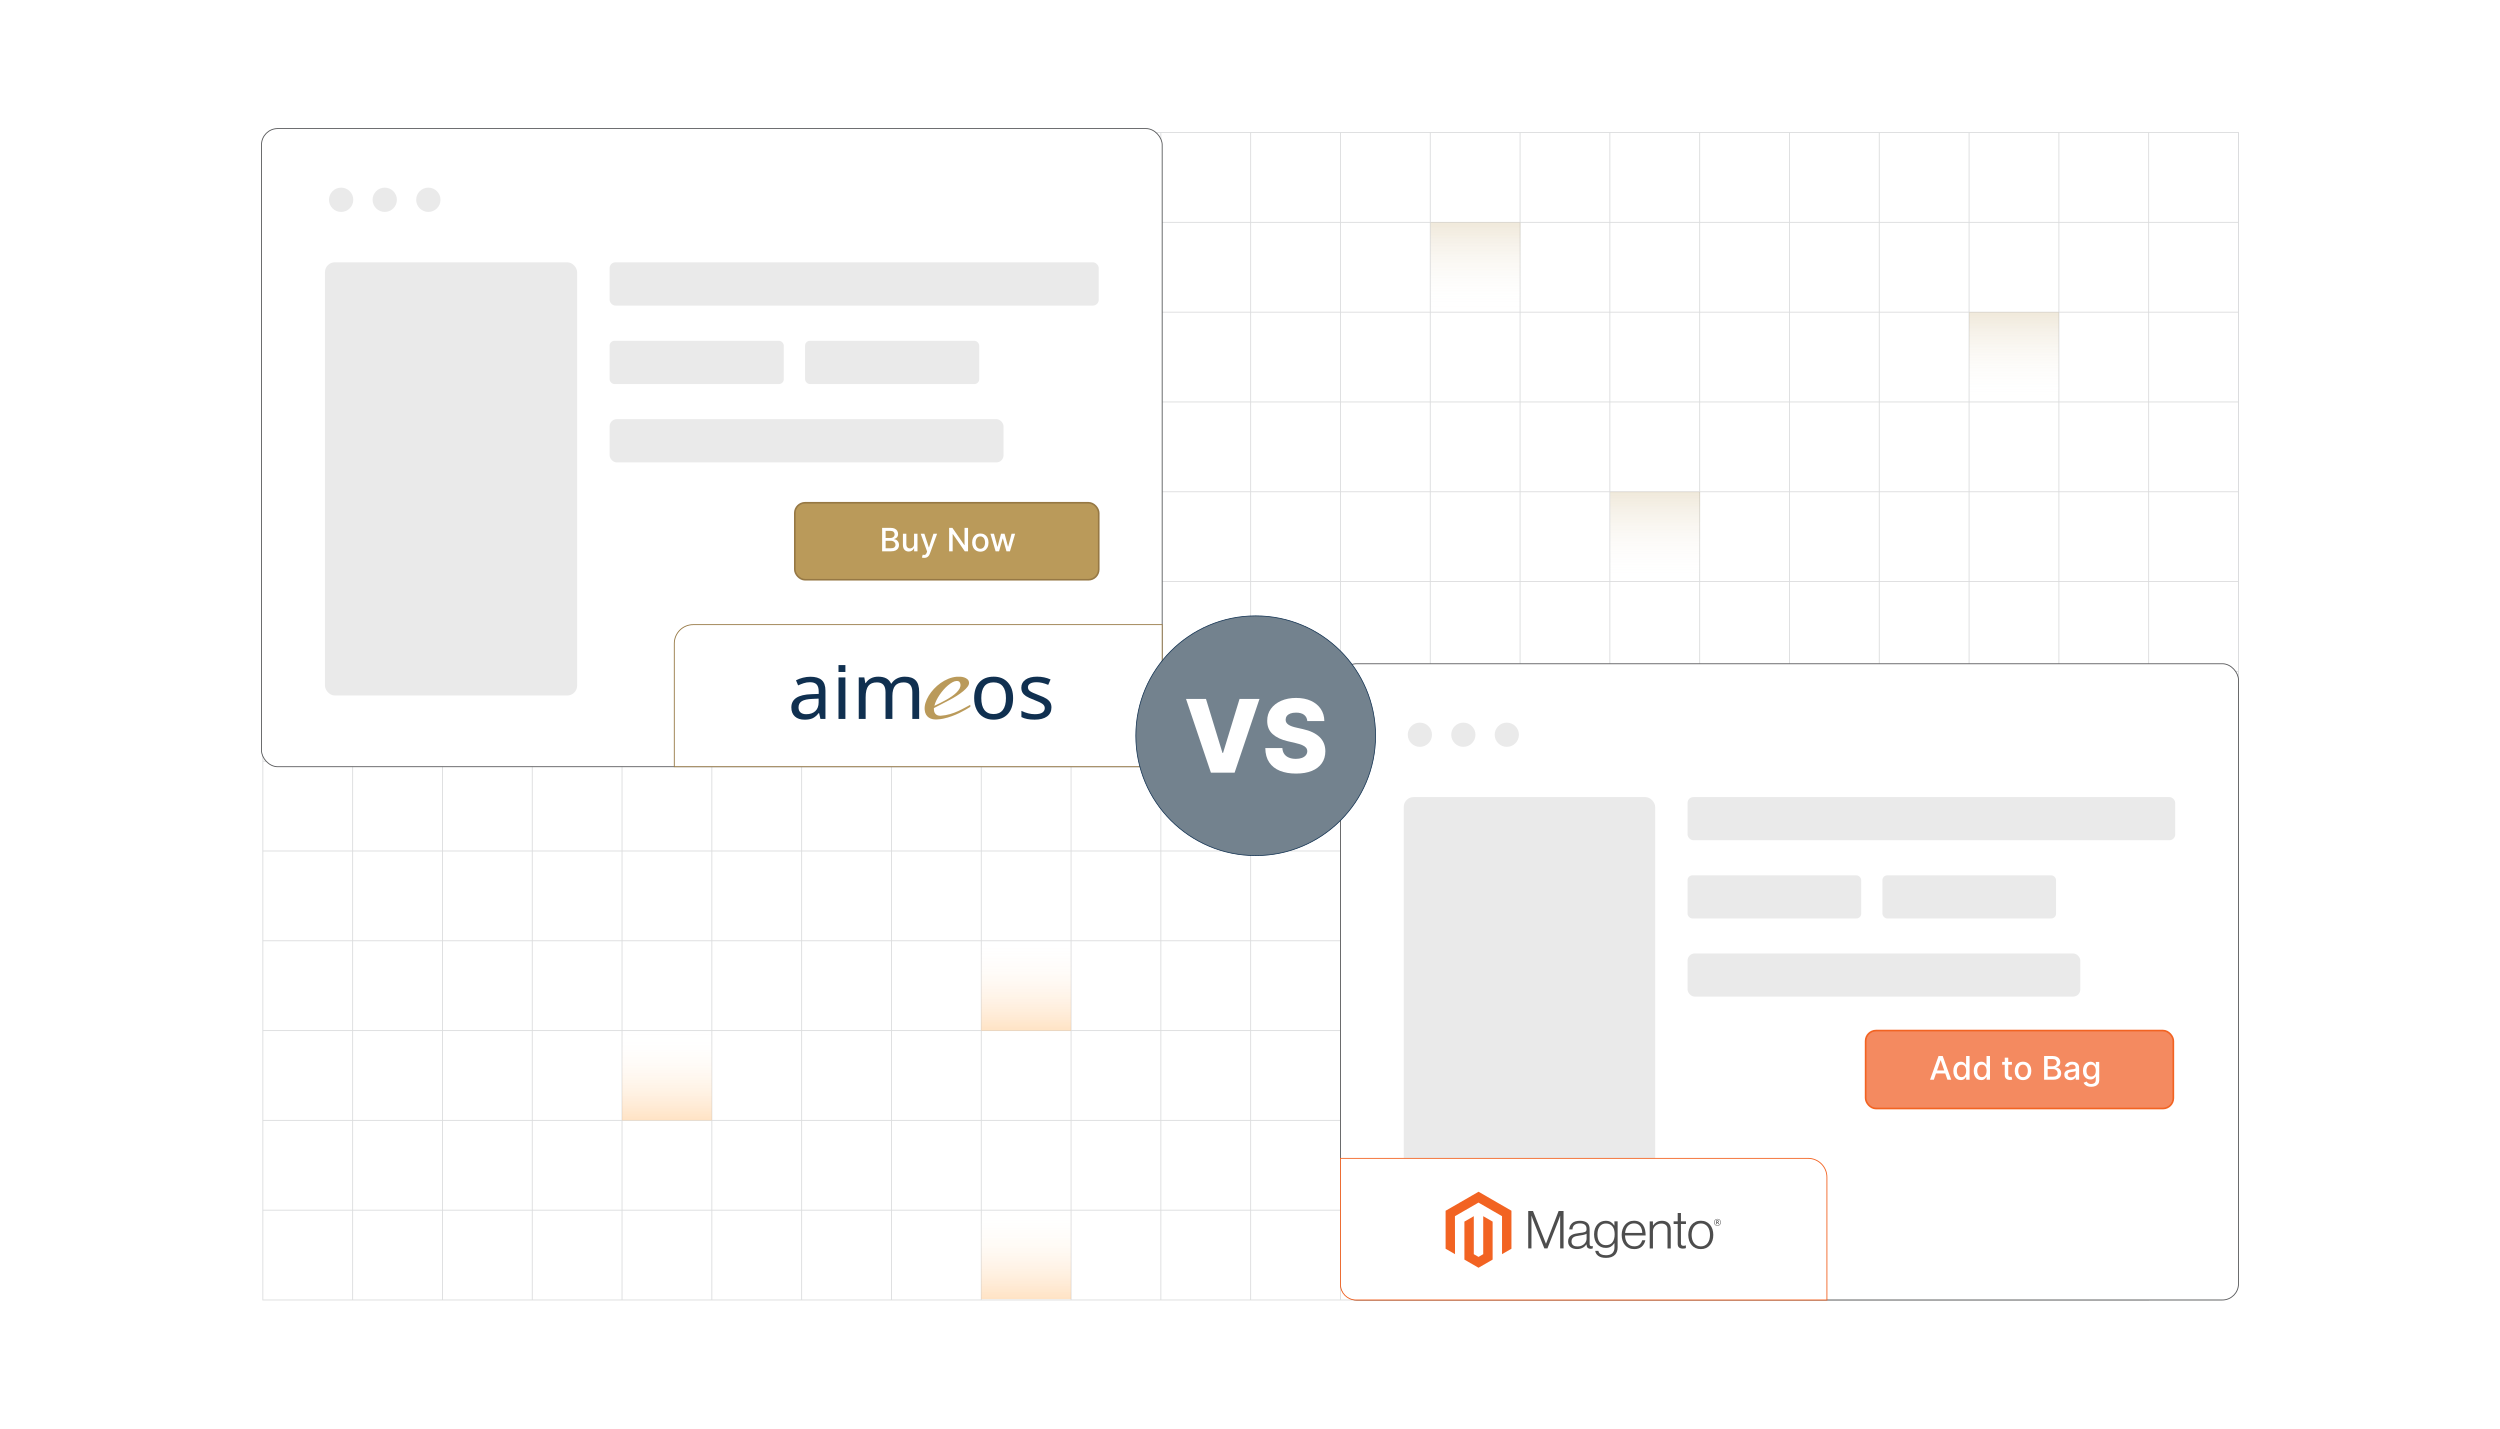 <?xml version="1.0" encoding="UTF-8"?><svg id="Layer_1" xmlns="http://www.w3.org/2000/svg" xmlns:xlink="http://www.w3.org/1999/xlink" viewBox="0 0 350 200"><defs><filter id="drop-shadow-1" filterUnits="userSpaceOnUse"><feOffset dx=".798" dy=".798"/><feGaussianBlur result="blur" stdDeviation="1.196"/><feFlood flood-color="#333" flood-opacity=".07"/><feComposite in2="blur" operator="in"/><feComposite in="SourceGraphic"/></filter><linearGradient id="linear-gradient" x1="143.661" y1="144.301" x2="143.661" y2="131.722" gradientUnits="userSpaceOnUse"><stop offset=".001" stop-color="#ffc587"/><stop offset="1" stop-color="#fff" stop-opacity="0"/></linearGradient><linearGradient id="linear-gradient-2" x1="93.374" y1="156.854" x2="93.374" y2="144.275" xlink:href="#linear-gradient"/><linearGradient id="linear-gradient-3" y1="181.874" y2="169.295" xlink:href="#linear-gradient"/><linearGradient id="linear-gradient-4" x1="231.724" y1="81.426" x2="231.724" y2="68.847" gradientUnits="userSpaceOnUse"><stop offset="0" stop-color="#fff" stop-opacity="0"/><stop offset=".999" stop-color="#ba9a5a"/></linearGradient><linearGradient id="linear-gradient-5" x1="281.961" y1="56.288" x2="281.961" y2="43.709" xlink:href="#linear-gradient-4"/><linearGradient id="linear-gradient-6" x1="206.563" y1="43.709" x2="206.563" y2="31.13" xlink:href="#linear-gradient-4"/></defs><rect width="350" height="200" fill="#fff" stroke-width="0"/><polygon points="313.391 18.558 313.391 169.426 300.812 169.426 300.812 181.998 36.798 181.998 36.798 31.13 49.371 31.13 49.371 18.558 313.391 18.558" fill="none" stroke="#dbdcdd" stroke-miterlimit="10" stroke-width=".124"/><polyline points="36.798 169.426 49.371 169.426 61.943 169.426 74.516 169.426 87.088 169.426 99.66 169.426 112.233 169.426 124.805 169.426 137.377 169.426 149.95 169.426 162.516 169.426 162.522 169.426 175.095 169.426 187.667 169.426 200.239 169.426 212.812 169.426 225.378 169.426 225.384 169.426 237.95 169.426 237.956 169.426 250.529 169.426 263.101 169.426 275.673 169.426 288.246 169.426 300.812 169.426 300.818 169.426 313.391 169.426" fill="none" stroke="#dbdcdd" stroke-miterlimit="10" stroke-width=".124"/><polyline points="313.388 156.854 300.815 156.854 288.247 156.854 275.674 156.854 263.101 156.854 250.528 156.854 237.954 156.854 225.381 156.854 212.813 156.854 200.24 156.854 187.667 156.854 175.094 156.854 162.521 156.854 149.952 156.854 137.379 156.854 124.806 156.854 112.233 156.854 99.66 156.854 87.087 156.854 74.518 156.854 61.945 156.854 49.372 156.854 36.799 156.854" fill="none" stroke="#dbdcdd" stroke-miterlimit="10" stroke-width=".124"/><polyline points="313.388 144.281 300.815 144.281 288.247 144.281 275.674 144.281 263.101 144.281 250.528 144.281 237.954 144.281 225.381 144.281 212.813 144.281 200.24 144.281 187.667 144.281 175.094 144.281 162.521 144.281 149.952 144.281 137.379 144.281 124.806 144.281 112.233 144.281 99.66 144.281 87.087 144.281 74.518 144.281 61.945 144.281 49.372 144.281 36.799 144.281" fill="none" stroke="#dbdcdd" stroke-miterlimit="10" stroke-width=".124"/><polyline points="313.388 131.708 300.815 131.708 288.247 131.708 275.674 131.708 263.101 131.708 250.528 131.708 237.954 131.708 225.381 131.708 212.813 131.708 200.24 131.708 187.667 131.708 175.094 131.708 162.521 131.708 149.952 131.708 137.379 131.708 124.806 131.708 112.233 131.708 99.66 131.708 87.087 131.708 74.518 131.708 61.945 131.708 49.372 131.708 36.799 131.708" fill="none" stroke="#dbdcdd" stroke-miterlimit="10" stroke-width=".124"/><polyline points="313.388 119.139 300.815 119.139 288.247 119.139 275.674 119.139 263.101 119.139 250.528 119.139 237.954 119.139 225.381 119.139 212.813 119.139 200.24 119.139 187.667 119.139 175.094 119.139 162.521 119.139 149.952 119.139 137.379 119.139 124.806 119.139 112.233 119.139 99.66 119.139 87.087 119.139 74.518 119.139 61.945 119.139 49.372 119.139 36.799 119.139" fill="none" stroke="#dbdcdd" stroke-miterlimit="10" stroke-width=".124"/><polyline points="313.388 106.566 300.815 106.566 288.247 106.566 275.674 106.566 263.101 106.566 250.528 106.566 237.954 106.566 225.381 106.566 212.813 106.566 200.24 106.566 187.667 106.566 175.094 106.566 162.521 106.566 149.952 106.566 137.379 106.566 124.806 106.566 112.233 106.566 99.66 106.566 87.087 106.566 74.518 106.566 61.945 106.566 49.372 106.566 36.799 106.566" fill="none" stroke="#dbdcdd" stroke-miterlimit="10" stroke-width=".124"/><polyline points="313.388 93.993 300.815 93.993 288.247 93.993 275.674 93.993 263.101 93.993 250.528 93.993 237.954 93.993 225.381 93.993 212.813 93.993 200.24 93.993 187.667 93.993 175.094 93.993 162.521 93.993 149.952 93.993 137.379 93.993 124.806 93.993 112.233 93.993 99.66 93.993 87.087 93.993 74.518 93.993 61.945 93.993 49.372 93.993 36.799 93.993" fill="none" stroke="#dbdcdd" stroke-miterlimit="10" stroke-width=".124"/><polyline points="313.388 81.42 300.815 81.42 288.247 81.42 275.674 81.42 263.101 81.42 250.528 81.42 237.954 81.42 225.381 81.42 212.813 81.42 200.24 81.42 187.667 81.42 175.094 81.42 162.521 81.42 149.952 81.42 137.379 81.42 124.806 81.42 112.233 81.42 99.66 81.42 87.087 81.42 74.518 81.42 61.945 81.42 49.372 81.42 36.799 81.42" fill="none" stroke="#dbdcdd" stroke-miterlimit="10" stroke-width=".124"/><polyline points="313.388 68.847 300.815 68.847 288.247 68.847 275.674 68.847 263.101 68.847 250.528 68.847 237.954 68.847 225.381 68.847 212.813 68.847 200.24 68.847 187.667 68.847 175.094 68.847 162.521 68.847 149.952 68.847 137.379 68.847 124.806 68.847 112.233 68.847 99.66 68.847 87.087 68.847 74.518 68.847 61.945 68.847 49.372 68.847 36.799 68.847" fill="none" stroke="#dbdcdd" stroke-miterlimit="10" stroke-width=".124"/><polyline points="313.388 56.274 300.815 56.274 288.247 56.274 275.674 56.274 263.101 56.274 250.528 56.274 237.954 56.274 225.381 56.274 212.813 56.274 200.24 56.274 187.667 56.274 175.094 56.274 162.521 56.274 149.952 56.274 137.379 56.274 124.806 56.274 112.233 56.274 99.66 56.274 87.087 56.274 74.518 56.274 61.945 56.274 49.372 56.274 36.799 56.274" fill="none" stroke="#dbdcdd" stroke-miterlimit="10" stroke-width=".124"/><polyline points="313.388 43.705 300.815 43.705 288.247 43.705 275.674 43.705 263.101 43.705 250.528 43.705 237.954 43.705 225.381 43.705 212.813 43.705 200.24 43.705 187.667 43.705 175.094 43.705 162.521 43.705 149.952 43.705 137.379 43.705 124.806 43.705 112.233 43.705 99.66 43.705 87.087 43.705 74.518 43.705 61.945 43.705 49.372 43.705 36.799 43.705" fill="none" stroke="#dbdcdd" stroke-miterlimit="10" stroke-width=".124"/><polyline points="36.798 31.13 49.371 31.13 61.943 31.13 74.516 31.13 87.088 31.13 99.66 31.13 112.233 31.13 124.805 31.13 137.377 31.13 149.95 31.13 162.516 31.13 162.522 31.13 175.095 31.13 187.667 31.13 200.239 31.13 212.812 31.13 225.378 31.13 225.384 31.13 237.95 31.13 237.956 31.13 250.529 31.13 263.101 31.13 275.673 31.13 288.246 31.13 300.812 31.13 300.818 31.13 313.391 31.13" fill="none" stroke="#dbdcdd" stroke-miterlimit="10" stroke-width=".124"/><polyline points="313.391 18.558 313.391 31.13 313.391 43.702 313.391 56.275 313.391 56.281 313.391 68.847 313.391 81.419 313.391 93.992 313.391 106.564 313.391 119.137 313.391 131.709 313.391 131.715 313.391 144.281 313.391 156.854 313.391 169.426" fill="none" stroke="#dbdcdd" stroke-miterlimit="10" stroke-width=".124"/><polyline points="300.812 181.999 300.812 169.426 300.812 156.854 300.812 144.281 300.812 131.709 300.812 119.137 300.812 106.564 300.812 93.992 300.812 81.419 300.812 68.847 300.812 56.275 300.812 43.702 300.812 31.13 300.812 18.558" fill="none" stroke="#dbdcdd" stroke-miterlimit="10" stroke-width=".124"/><polyline points="288.245 18.558 288.245 31.131 288.245 43.705 288.245 56.278 288.245 68.846 288.245 81.419 288.245 93.992 288.245 106.565 288.245 119.138 288.245 131.712 288.245 144.28 288.245 156.853 288.245 169.426 288.245 181.999" fill="none" stroke="#dbdcdd" stroke-miterlimit="10" stroke-width=".124"/><polyline points="275.672 18.558 275.672 31.131 275.672 43.705 275.672 56.278 275.672 68.846 275.672 81.419 275.672 93.992 275.672 106.565 275.672 119.138 275.672 131.712 275.672 144.28 275.672 156.853 275.672 169.426 275.672 181.999" fill="none" stroke="#dbdcdd" stroke-miterlimit="10" stroke-width=".124"/><polyline points="263.099 18.558 263.099 31.131 263.099 43.705 263.099 56.278 263.099 68.846 263.099 81.419 263.099 93.992 263.099 106.565 263.099 119.138 263.099 131.712 263.099 144.28 263.099 156.853 263.099 169.426 263.099 181.999" fill="none" stroke="#dbdcdd" stroke-miterlimit="10" stroke-width=".124"/><polyline points="250.526 18.558 250.526 31.131 250.526 43.705 250.526 56.278 250.526 68.846 250.526 81.419 250.526 93.992 250.526 106.565 250.526 119.138 250.526 131.712 250.526 144.28 250.526 156.853 250.526 169.426 250.526 181.999" fill="none" stroke="#dbdcdd" stroke-miterlimit="10" stroke-width=".124"/><polyline points="237.953 18.558 237.953 31.131 237.953 43.705 237.953 56.278 237.953 68.846 237.953 81.419 237.953 93.992 237.953 106.565 237.953 119.138 237.953 131.712 237.953 144.28 237.953 156.853 237.953 169.426 237.953 181.999" fill="none" stroke="#dbdcdd" stroke-miterlimit="10" stroke-width=".124"/><polyline points="225.38 18.558 225.38 31.131 225.38 43.705 225.38 56.278 225.38 68.846 225.38 81.419 225.38 93.992 225.38 106.565 225.38 119.138 225.38 131.712 225.38 144.28 225.38 156.853 225.38 169.426 225.38 181.999" fill="none" stroke="#dbdcdd" stroke-miterlimit="10" stroke-width=".124"/><polyline points="212.811 18.558 212.811 31.131 212.811 43.705 212.811 56.278 212.811 68.846 212.811 81.419 212.811 93.992 212.811 106.565 212.811 119.138 212.811 131.712 212.811 144.28 212.811 156.853 212.811 169.426 212.811 181.999" fill="none" stroke="#dbdcdd" stroke-miterlimit="10" stroke-width=".124"/><polyline points="200.238 18.558 200.238 31.131 200.238 43.705 200.238 56.278 200.238 68.846 200.238 81.419 200.238 93.992 200.238 106.565 200.238 119.138 200.238 131.712 200.238 144.28 200.238 156.853 200.238 169.426 200.238 181.999" fill="none" stroke="#dbdcdd" stroke-miterlimit="10" stroke-width=".124"/><polyline points="187.665 18.558 187.665 31.131 187.665 43.705 187.665 56.278 187.665 68.846 187.665 81.419 187.665 93.992 187.665 106.565 187.665 119.138 187.665 131.712 187.665 144.28 187.665 156.853 187.665 169.426 187.665 181.999" fill="none" stroke="#dbdcdd" stroke-miterlimit="10" stroke-width=".124"/><polyline points="175.092 18.558 175.092 31.131 175.092 43.705 175.092 56.278 175.092 68.846 175.092 81.419 175.092 93.992 175.092 106.565 175.092 119.138 175.092 131.712 175.092 144.28 175.092 156.853 175.092 169.426 175.092 181.999" fill="none" stroke="#dbdcdd" stroke-miterlimit="10" stroke-width=".124"/><polyline points="162.519 18.558 162.519 31.131 162.519 43.705 162.519 56.278 162.519 68.846 162.519 81.419 162.519 93.992 162.519 106.565 162.519 119.138 162.519 131.712 162.519 144.28 162.519 156.853 162.519 169.426 162.519 181.999" fill="none" stroke="#dbdcdd" stroke-miterlimit="10" stroke-width=".124"/><polyline points="149.95 18.558 149.95 31.131 149.95 43.705 149.95 56.278 149.95 68.846 149.95 81.419 149.95 93.992 149.95 106.565 149.95 119.138 149.95 131.712 149.95 144.28 149.95 156.853 149.95 169.426 149.95 181.999" fill="none" stroke="#dbdcdd" stroke-miterlimit="10" stroke-width=".124"/><polyline points="137.377 18.558 137.377 31.131 137.377 43.705 137.377 56.278 137.377 68.846 137.377 81.419 137.377 93.992 137.377 106.565 137.377 119.138 137.377 131.712 137.377 144.28 137.377 156.853 137.377 169.426 137.377 181.999" fill="none" stroke="#dbdcdd" stroke-miterlimit="10" stroke-width=".124"/><polyline points="124.804 18.558 124.804 31.131 124.804 43.705 124.804 56.278 124.804 68.846 124.804 81.419 124.804 93.992 124.804 106.565 124.804 119.138 124.804 131.712 124.804 144.28 124.804 156.853 124.804 169.426 124.804 181.999" fill="none" stroke="#dbdcdd" stroke-miterlimit="10" stroke-width=".124"/><polyline points="112.231 18.558 112.231 31.131 112.231 43.705 112.231 56.278 112.231 68.846 112.231 81.419 112.231 93.992 112.231 106.565 112.231 119.138 112.231 131.712 112.231 144.28 112.231 156.853 112.231 169.426 112.231 181.999" fill="none" stroke="#dbdcdd" stroke-miterlimit="10" stroke-width=".124"/><polyline points="99.658 18.558 99.658 31.131 99.658 43.705 99.658 56.278 99.658 68.846 99.658 81.419 99.658 93.992 99.658 106.565 99.658 119.138 99.658 131.712 99.658 144.28 99.658 156.853 99.658 169.426 99.658 181.999" fill="none" stroke="#dbdcdd" stroke-miterlimit="10" stroke-width=".124"/><polyline points="87.085 18.558 87.085 31.131 87.085 43.705 87.085 56.278 87.085 68.846 87.085 81.419 87.085 93.992 87.085 106.565 87.085 119.138 87.085 131.712 87.085 144.28 87.085 156.853 87.085 169.426 87.085 181.999" fill="none" stroke="#dbdcdd" stroke-miterlimit="10" stroke-width=".124"/><polyline points="74.516 18.558 74.516 31.131 74.516 43.705 74.516 56.278 74.516 68.846 74.516 81.419 74.516 93.992 74.516 106.565 74.516 119.138 74.516 131.712 74.516 144.28 74.516 156.853 74.516 169.426 74.516 181.999" fill="none" stroke="#dbdcdd" stroke-miterlimit="10" stroke-width=".124"/><polyline points="61.943 18.558 61.943 31.131 61.943 43.705 61.943 56.278 61.943 68.846 61.943 81.419 61.943 93.992 61.943 106.565 61.943 119.138 61.943 131.712 61.943 144.28 61.943 156.853 61.943 169.426 61.943 181.999" fill="none" stroke="#dbdcdd" stroke-miterlimit="10" stroke-width=".124"/><polyline points="49.371 181.999 49.371 169.426 49.371 156.854 49.371 144.281 49.371 131.709 49.371 119.137 49.371 106.564 49.371 93.992 49.371 81.419 49.371 68.847 49.371 56.275 49.371 43.702 49.371 31.13 49.371 18.558" fill="none" stroke="#dbdcdd" stroke-miterlimit="10" stroke-width=".124"/><rect x="187.665" y="92.924" width="125.724" height="89.076" rx="2.265" ry="2.265" fill="#fff" stroke="#58595b" stroke-miterlimit="10" stroke-width=".124"/><circle cx="198.782" cy="102.864" r="1.696" fill="#eaeaea" stroke-width="0"/><circle cx="204.868" cy="102.864" r="1.696" fill="#eaeaea" stroke-width="0"/><circle cx="210.953" cy="102.864" r="1.696" fill="#eaeaea" stroke-width="0"/><rect x="196.524" y="111.592" width="35.2" height="60.465" rx="1.381" ry="1.381" fill="#eaeaea" stroke-width="0"/><rect x="236.258" y="111.592" width="68.271" height="6.038" rx=".811" ry=".811" fill="#eaeaea" stroke-width="0"/><rect x="236.258" y="122.548" width="24.31" height="6.038" rx=".676" ry=".676" fill="#eaeaea" stroke-width="0"/><rect x="263.54" y="122.548" width="24.31" height="6.038" rx=".676" ry=".676" fill="#eaeaea" stroke-width="0"/><rect x="236.258" y="133.485" width="54.984" height="6.038" rx="1.002" ry="1.002" fill="#eaeaea" stroke-width="0"/><rect x="261.188" y="144.281" width="43.079" height="10.912" rx="1.457" ry="1.457" fill="#f48a60" stroke="#f26322" stroke-miterlimit="10" stroke-width=".233"/><path d="M270.736,151.165h-.532l1.195-3.322h.579l1.195,3.322h-.531l-.94-2.718h-.026l-.94,2.718ZM270.825,149.864h1.727v.422h-1.727v-.422Z" fill="#fff" stroke-width="0"/><path d="M274.508,151.213c-.201,0-.381-.052-.538-.155-.157-.103-.28-.251-.369-.442-.09-.192-.134-.423-.134-.692,0-.27.045-.499.135-.691.091-.191.215-.338.372-.44.158-.102.337-.152.537-.152.155,0,.279.026.374.077s.168.111.221.179c.053.068.093.128.122.18h.029v-1.234h.485v3.322h-.474v-.388h-.041c-.029.053-.071.114-.125.182-.055.068-.13.127-.225.179-.096.051-.219.076-.37.076ZM274.614,150.8c.14,0,.258-.037.354-.111s.171-.177.221-.309c.051-.132.076-.285.076-.46,0-.173-.025-.325-.075-.454-.05-.13-.123-.231-.219-.303-.097-.073-.215-.109-.357-.109-.145,0-.268.038-.364.114-.098.076-.171.179-.22.31-.05.131-.074.278-.074.443,0,.167.025.316.075.449.049.133.123.238.221.315s.219.116.362.116Z" fill="#fff" stroke-width="0"/><path d="M277.365,151.213c-.201,0-.381-.052-.538-.155-.157-.103-.28-.251-.369-.442-.09-.192-.134-.423-.134-.692,0-.27.045-.499.135-.691.091-.191.215-.338.372-.44.158-.102.337-.152.537-.152.155,0,.279.026.374.077s.168.111.221.179c.053.068.093.128.122.18h.029v-1.234h.485v3.322h-.474v-.388h-.041c-.029.053-.071.114-.125.182-.055.068-.13.127-.225.179-.096.051-.219.076-.37.076ZM277.472,150.8c.14,0,.258-.037.354-.111s.171-.177.221-.309c.051-.132.076-.285.076-.46,0-.173-.025-.325-.075-.454-.05-.13-.123-.231-.219-.303-.097-.073-.215-.109-.357-.109-.145,0-.268.038-.364.114-.098.076-.171.179-.22.31-.05.131-.074.278-.074.443,0,.167.025.316.075.449.049.133.123.238.221.315s.219.116.362.116Z" fill="#fff" stroke-width="0"/><path d="M281.664,148.673v.389h-1.361v-.389h1.361ZM280.668,148.076h.485v2.357c0,.094.014.165.042.211.027.047.065.079.109.096.045.017.094.025.146.025.039,0,.073-.003.102-.008s.052-.01.068-.013l.087.4c-.028.011-.068.022-.12.033s-.116.018-.194.019c-.128.002-.246-.021-.356-.068-.11-.048-.2-.121-.268-.221-.068-.1-.102-.224-.102-.374v-2.458Z" fill="#fff" stroke-width="0"/><path d="M283.222,151.215c-.233,0-.436-.054-.611-.161-.174-.107-.309-.257-.405-.449s-.144-.417-.144-.675c0-.258.048-.484.144-.678.097-.194.231-.344.405-.451.175-.107.378-.161.611-.161.234,0,.438.054.612.161.174.107.309.257.405.451.096.193.144.419.144.678,0,.257-.049.482-.144.675-.097.192-.231.342-.405.449-.175.107-.378.161-.612.161ZM283.224,150.808c.151,0,.277-.04.376-.12.1-.08.174-.186.222-.319s.072-.279.072-.44c0-.159-.024-.305-.072-.439-.048-.133-.122-.241-.222-.322-.099-.081-.225-.122-.376-.122-.152,0-.278.041-.379.122-.1.081-.174.189-.222.322-.049.134-.072.28-.072.439,0,.16.023.307.072.44.048.133.122.24.222.319.101.08.227.12.379.12Z" fill="#fff" stroke-width="0"/><path d="M286.173,151.165v-3.322h1.216c.236,0,.432.039.586.116.154.078.271.182.347.314.077.131.115.279.115.443,0,.139-.025.255-.076.35s-.118.17-.203.227-.179.098-.28.124v.033c.11.005.219.041.324.106s.192.158.262.278.103.266.103.438c0,.169-.039.322-.119.457-.079.134-.202.241-.367.319-.165.079-.377.118-.634.118h-1.273ZM286.674,149.28h.672c.112,0,.214-.021.304-.065.09-.043.162-.104.216-.183.054-.078.08-.171.08-.278,0-.137-.048-.252-.144-.346-.096-.093-.243-.139-.442-.139h-.685v1.01ZM286.674,150.735h.724c.24,0,.412-.046.516-.14.103-.093.155-.209.155-.349,0-.105-.026-.201-.079-.289-.053-.088-.129-.158-.227-.209s-.214-.078-.348-.078h-.741v1.064Z" fill="#fff" stroke-width="0"/><path d="M289.846,151.22c-.157,0-.301-.029-.428-.088-.128-.059-.229-.144-.303-.257-.074-.112-.111-.25-.111-.414,0-.141.027-.256.081-.347.055-.091.127-.163.22-.215.092-.053.194-.093.308-.12s.23-.048.348-.061c.148-.018.27-.032.363-.043.093-.012.16-.03.202-.056s.064-.068.064-.127v-.011c0-.142-.04-.252-.119-.33-.079-.078-.197-.117-.354-.117-.163,0-.292.036-.385.108-.094.072-.158.152-.194.239l-.456-.104c.055-.151.134-.273.238-.367.103-.094.225-.162.36-.205.137-.043.279-.064.43-.064.1,0,.205.012.317.035.112.023.217.065.315.127.098.062.179.15.241.264.062.114.094.262.094.444v1.654h-.474v-.341h-.019c-.031.063-.078.124-.141.185s-.144.111-.242.151c-.098.04-.216.06-.353.06ZM289.951,150.831c.135,0,.249-.027.345-.08.096-.053.169-.123.219-.208.051-.086.076-.178.076-.276v-.321c-.018.017-.051.033-.101.048-.049.015-.104.027-.167.037-.064.01-.124.019-.184.028-.06.008-.109.015-.149.02-.094.012-.18.032-.257.06-.077.028-.139.068-.185.121-.046.052-.068.122-.068.208,0,.12.044.21.133.272s.202.092.339.092Z" fill="#fff" stroke-width="0"/><path d="M292.766,152.151c-.197,0-.367-.026-.51-.078-.142-.052-.258-.121-.348-.206s-.157-.179-.201-.28l.417-.172c.029.047.068.098.117.151.05.054.116.099.201.137.085.038.194.057.328.057.185,0,.336-.044.456-.134s.181-.231.181-.426v-.49h-.031c-.029.053-.071.112-.126.177s-.129.121-.225.169c-.095.048-.219.072-.371.072-.197,0-.374-.046-.531-.139-.157-.093-.282-.23-.373-.411-.092-.181-.137-.404-.137-.669s.045-.492.135-.681c.091-.19.215-.335.372-.435.158-.101.337-.152.537-.152.155,0,.279.026.375.077.095.051.169.111.223.179.054.068.095.128.124.18h.036v-.404h.475v2.546c0,.214-.049.39-.148.527-.1.137-.234.239-.403.305s-.36.099-.572.099ZM292.761,150.725c.14,0,.258-.033.354-.098s.171-.16.221-.282c.051-.123.076-.27.076-.442,0-.168-.025-.315-.075-.443-.05-.128-.123-.228-.219-.299-.097-.072-.215-.108-.357-.108-.145,0-.268.038-.364.113-.098.075-.171.177-.22.306-.05.129-.074.273-.074.432,0,.163.025.306.075.43.049.123.123.219.221.289s.219.104.362.104Z" fill="#fff" stroke-width="0"/><path d="M253.131,162.169h-65.466s0,17.654,0,17.654c0,1.202.975,2.177,2.177,2.177h65.925s0-17.195,0-17.195c0-1.456-1.18-2.636-2.636-2.636Z" fill="#fff" stroke="#f26322" stroke-miterlimit="10" stroke-width=".124"/><polygon points="206.998 166.843 202.385 169.506 202.385 174.823 203.702 175.585 203.692 170.266 206.988 168.363 210.284 170.266 210.284 175.582 211.601 174.823 211.601 169.501 206.998 166.843" fill="#f26322" stroke-width="0"/><polygon points="207.651 175.583 206.993 175.966 206.332 175.587 206.332 170.266 205.016 171.026 205.018 176.345 206.992 177.485 208.967 176.345 208.967 171.026 207.651 170.266 207.651 175.583" fill="#f26322" stroke-width="0"/><path d="M214.617,169.538l1.811,4.574h.015l1.766-4.574h.689v5.241h-.476v-4.567h-.015c-.024.083-.051.166-.08.249-.024.069-.053.144-.085.227-.031.084-.06.162-.084.235l-1.518,3.857h-.432l-1.533-3.856c-.029-.069-.059-.143-.088-.223-.029-.08-.057-.158-.081-.231-.029-.088-.059-.174-.088-.257h-.015v4.567h-.452v-5.241h.667Z" fill="#4d4d4d" stroke-width="0"/><path d="M220.283,174.801c-.142-.04-.275-.107-.392-.198-.11-.088-.2-.201-.26-.33-.064-.131-.095-.286-.095-.461,0-.224.042-.408.124-.55.081-.141.198-.257.337-.341.142-.085.307-.15.495-.194.199-.045.401-.08.604-.102.186-.02.344-.041.473-.063s.235-.051.315-.085.14-.079.175-.136c.036-.057.055-.134.055-.231v-.073c0-.259-.078-.451-.235-.575s-.381-.187-.674-.187c-.675,0-1.03.281-1.063.844h-.447c.024-.366.16-.66.407-.88.246-.22.614-.33,1.103-.33.415,0,.743.092.982.275.239.184.359.483.359.898v2.059c0,.113.021.194.063.245.042.051.105.079.187.085.026,0,.051-.002.077-.007.027-.005.057-.013.092-.022h.022v.33c-.041.016-.081.03-.124.041-.06.014-.122.02-.184.019-.166,0-.297-.043-.396-.129-.099-.086-.152-.222-.162-.407v-.08h-.02c-.059.08-.124.157-.194.228-.083.083-.174.155-.275.213-.117.067-.243.118-.374.153-.142.04-.303.059-.483.058-.166.001-.331-.021-.49-.067M221.4,174.403c.159-.066.292-.15.4-.253.204-.192.321-.46.323-.74v-.682c-.122.069-.271.121-.444.158s-.353.067-.539.092c-.162.024-.31.05-.447.077s-.256.069-.356.128c-.099.057-.181.14-.238.238-.059.1-.088.231-.088.393,0,.131.023.242.07.33.043.085.107.157.184.213.08.056.171.094.267.114.106.022.215.034.323.033.206,0,.387-.033.546-.099" fill="#4d4d4d" stroke-width="0"/><path d="M223.765,175.825c-.255-.188-.399-.424-.432-.708h.439c.04.22.158.378.356.473s.433.143.708.143c.406,0,.705-.097.898-.289s.289-.458.289-.796v-.601h-.022c-.142.215-.306.378-.492.49s-.423.169-.711.169c-.25,0-.474-.046-.674-.14-.198-.091-.373-.223-.514-.388-.142-.166-.251-.365-.327-.597s-.114-.488-.114-.766c0-.308.044-.58.131-.817s.204-.436.352-.597c.143-.158.32-.284.517-.366.199-.083.411-.126.626-.124.293,0,.535.06.725.18s.35.282.476.487h.022v-.588h.45v3.643c0,.419-.117.76-.352,1.019-.288.303-.711.454-1.268.454-.469,0-.831-.094-1.085-.281M225.752,173.906c.201-.279.301-.645.301-1.099,0-.224-.024-.43-.073-.616-.049-.186-.124-.346-.228-.48-.101-.134-.234-.241-.385-.311-.155-.073-.334-.11-.539-.11-.377,0-.668.14-.876.417s-.311.65-.311,1.115c-.001.201.023.402.073.597.049.182.122.342.22.476.095.133.221.241.366.315.146.075.32.114.521.114.419,0,.73-.14.932-.417" fill="#4d4d4d" stroke-width="0"/><path d="M228.046,174.725c-.214-.095-.403-.238-.553-.417-.149-.178-.263-.388-.341-.631s-.117-.505-.117-.788c0-.284.042-.546.124-.788s.199-.452.347-.63c.148-.178.334-.321.543-.418.213-.1.451-.15.715-.15.303,0,.558.057.766.172.203.11.377.27.505.461.129.193.221.414.275.664.053.253.081.511.08.769h-2.888c.004.202.034.403.092.597.051.173.133.336.242.48.106.138.243.249.4.323.162.078.35.117.565.117.317,0,.564-.077.737-.231.173-.155.296-.36.37-.619h.44c-.083.377-.255.677-.514.902s-.604.337-1.033.337c-.284,0-.536-.05-.755-.15M229.835,172.085c-.049-.164-.12-.306-.213-.425-.094-.121-.214-.217-.352-.282-.142-.069-.31-.102-.505-.102s-.365.034-.51.102c-.145.065-.274.162-.378.282-.106.126-.188.269-.245.422-.063.17-.103.347-.121.528h2.405c-.004-.178-.03-.353-.08-.524" fill="#4d4d4d" stroke-width="0"/><path d="M231.411,170.99v.579h.015c.13-.193.301-.354.502-.473.208-.124.463-.187.766-.187.352,0,.641.101.869.304s.342.495.341.876v2.692h-.454v-2.647c0-.288-.077-.5-.231-.634-.155-.135-.366-.202-.634-.201-.156-.001-.309.027-.454.081-.137.051-.264.127-.374.223-.107.094-.194.21-.253.341-.062.136-.093.284-.092.432v2.406h-.453v-3.791h.454Z" fill="#4d4d4d" stroke-width="0"/><path d="M235.076,174.651c-.131-.106-.198-.28-.198-.524v-2.764h-.572v-.374h.572v-1.166h.454v1.166h.704v.374h-.704v2.69c0,.137.03.231.092.282.062.051.152.077.274.077.056,0,.11-.007.165-.019.046-.009.092-.023.136-.041h.022v.388c-.135.045-.277.067-.418.066-.22,0-.396-.052-.528-.157" fill="#4d4d4d" stroke-width="0"/><path d="M237.381,174.725c-.213-.097-.402-.239-.553-.418-.152-.178-.269-.388-.349-.63s-.121-.504-.121-.788.041-.546.121-.788.196-.452.349-.631c.151-.179.341-.321.553-.418.217-.1.464-.15.737-.15s.518.05.733.15c.211.098.399.241.55.418.152.178.266.388.344.631.078.243.116.505.117.788,0,.284-.04.546-.117.788s-.193.452-.344.63-.338.321-.55.418c-.215.1-.459.15-.733.15s-.519-.05-.737-.15M238.676,174.369c.159-.081.297-.199.403-.344.108-.146.188-.317.242-.514.108-.408.108-.838,0-1.246-.053-.196-.134-.367-.242-.514-.106-.145-.244-.263-.403-.344-.162-.084-.346-.126-.557-.124s-.397.042-.561.124c-.159.083-.296.2-.403.344-.11.146-.192.317-.245.514-.107.408-.107.838,0,1.246.053.195.135.366.245.514.107.144.245.262.403.344.159.083.346.124.561.124s.401-.042.557-.124" fill="#4d4d4d" stroke-width="0"/><path d="M240.444,171.619c-.281,0-.476-.195-.476-.487s.2-.489.476-.489.478.198.478.489-.2.487-.478.487M240.444,170.699c-.227,0-.408.156-.408.432s.18.43.408.43.41-.156.41-.43-.182-.432-.41-.432M240.584,171.393l-.162-.231h-.052v.223h-.093v-.542h.164c.113,0,.188.057.188.158,0,.078-.042.128-.109.149l.156.221-.092.022ZM240.443,170.929h-.072v.159h.067c.06,0,.099-.026.099-.08s-.034-.08-.094-.079" fill="#4d4d4d" stroke-width="0"/><rect x="36.609" y="18" width="126.097" height="89.341" rx="2.272" ry="2.272" fill="#fff" stroke="#58595b" stroke-miterlimit="10" stroke-width=".124"/><circle cx="47.759" cy="27.97" r="1.701" fill="#eaeaea" stroke-width="0"/><circle cx="53.863" cy="27.97" r="1.701" fill="#eaeaea" stroke-width="0"/><circle cx="59.967" cy="27.97" r="1.701" fill="#eaeaea" stroke-width="0"/><rect x="45.495" y="36.724" width="35.304" height="60.645" rx="1.385" ry="1.385" fill="#eaeaea" stroke-width="0"/><rect x="85.347" y="36.724" width="68.474" height="6.056" rx=".813" ry=".813" fill="#eaeaea" stroke-width="0"/><rect x="85.347" y="47.712" width="24.382" height="6.056" rx=".678" ry=".678" fill="#eaeaea" stroke-width="0"/><rect x="112.71" y="47.712" width="24.382" height="6.056" rx=".678" ry=".678" fill="#eaeaea" stroke-width="0"/><rect x="85.347" y="58.681" width="55.148" height="6.056" rx="1.005" ry="1.005" fill="#eaeaea" stroke-width="0"/><rect x="111.274" y="70.386" width="42.547" height="10.778" rx="1.439" ry="1.439" fill="#ba9a5a" stroke="#967844" stroke-miterlimit="10" stroke-width=".23"/><path d="M123.496,77.183v-3.281h1.202c.233,0,.425.038.578.115.153.076.267.179.343.309.076.129.114.276.114.438,0,.137-.025.252-.075.345s-.117.169-.201.224c-.084.056-.176.097-.276.123v.032c.109.005.216.041.32.105s.19.156.259.274c.068.119.102.263.102.433,0,.168-.04.318-.118.451-.078.133-.199.238-.363.315-.163.078-.372.116-.626.116h-1.258ZM123.991,75.322h.663c.111,0,.211-.021.3-.065.089-.043.16-.102.213-.18.053-.077.079-.169.079-.274,0-.136-.047-.249-.143-.341s-.241-.138-.438-.138h-.676v.998ZM123.991,76.759h.714c.237,0,.407-.046.509-.138.102-.092.154-.206.154-.344,0-.103-.026-.199-.078-.285-.053-.086-.127-.155-.224-.206s-.211-.077-.344-.077h-.732v1.051Z" fill="#fff" stroke-width="0"/><path d="M127.967,76.163v-1.44h.48v2.46h-.471v-.426h-.025c-.057.131-.147.241-.272.328-.124.087-.279.131-.464.131-.158,0-.298-.035-.419-.105-.121-.07-.216-.174-.285-.311-.069-.138-.103-.308-.103-.511v-1.565h.479v1.507c0,.168.047.301.14.4.093.1.213.149.362.149.09,0,.179-.022.269-.067.089-.044.163-.112.223-.203.059-.091.088-.206.087-.346Z" fill="#fff" stroke-width="0"/><path d="M129.393,78.106c-.072,0-.137-.006-.196-.017-.059-.011-.102-.023-.131-.036l.115-.392c.088.023.166.034.234.03s.129-.029.182-.077c.053-.048.1-.127.14-.236l.059-.163-.9-2.493h.513l.624,1.909h.025l.623-1.909h.514l-1.014,2.789c-.047.128-.107.237-.18.326-.073.089-.159.156-.259.201-.101.045-.217.067-.349.067Z" fill="#fff" stroke-width="0"/><path d="M135.526,73.902v3.281h-.455l-1.668-2.406h-.03v2.406h-.495v-3.281h.458l1.669,2.409h.03v-2.409h.49Z" fill="#fff" stroke-width="0"/><path d="M137.246,77.233c-.231,0-.432-.053-.604-.159-.172-.106-.305-.254-.4-.444s-.143-.412-.143-.666c0-.255.047-.478.143-.669.095-.191.229-.34.4-.445.172-.106.373-.159.604-.159.231,0,.432.053.604.159.172.105.305.254.4.445.095.191.143.415.143.669,0,.254-.047.477-.143.666s-.229.338-.4.444c-.172.105-.373.159-.604.159ZM137.247,76.831c.15,0,.273-.04.372-.119.098-.079.171-.184.218-.315.048-.131.071-.276.071-.434,0-.157-.023-.301-.071-.433-.047-.132-.12-.238-.218-.318-.099-.08-.222-.12-.372-.12-.15,0-.275.04-.374.12-.099.08-.172.186-.219.318-.047.132-.071.276-.071.433,0,.158.024.303.071.434s.121.237.219.315c.099.079.224.119.374.119Z" fill="#fff" stroke-width="0"/><path d="M139.384,77.183l-.724-2.46h.495l.482,1.807h.024l.483-1.807h.495l.48,1.799h.024l.478-1.799h.495l-.722,2.46h-.489l-.5-1.776h-.037l-.5,1.776h-.487Z" fill="#fff" stroke-width="0"/><path d="M97.046,87.451h65.66v17.246c0,1.46-1.184,2.644-2.644,2.644h-65.66v-17.246c0-1.46,1.184-2.644,2.644-2.644Z" fill="#fff" stroke="#967844" stroke-miterlimit="10" stroke-width=".124"/><g id="g9"><g id="g11"><g id="g13"><path id="path15" d="M113.454,94.745c-.343,0-.691.044-1.042.132-.351.088-.675.21-.972.365l.295.714c.243-.113.504-.215.781-.307.277-.092.572-.138.883-.138.426,0,.736.105.929.315.193.21.29.536.29.977v.344l-.999.037c-1.887.056-2.83.674-2.83,1.852,0,.547.165.971.494,1.27.33.3.784.45,1.364.45.443,0,.811-.065,1.103-.193.292-.129.584-.375.878-.738h.043l.188.826h.704v-3.959c0-.677-.174-1.171-.521-1.482-.347-.31-.877-.466-1.59-.466h0ZM114.608,98.333c0,.529-.155.938-.465,1.225-.31.288-.735.431-1.275.431-.34,0-.604-.082-.792-.244-.188-.162-.282-.395-.282-.698,0-.402.155-.697.465-.884.31-.187.803-.292,1.479-.318l.87-.037v.524Z" fill="#103050" stroke-width="0"/><rect id="rect17" x="117.39" y="94.84" width=".966" height="5.811" fill="#103050" stroke-width="0"/><path id="path19" d="M126.69,94.734c-.415,0-.787.084-1.114.254-.327.169-.586.409-.776.72h-.054c-.279-.649-.88-.974-1.804-.974-.379,0-.722.079-1.028.238-.306.159-.543.38-.712.662h-.054l-.145-.794h-.778v5.811h.966v-3.011c0-.748.126-1.286.379-1.614.253-.328.651-.492,1.195-.492.415,0,.721.115.916.344.195.229.293.573.293,1.032v3.742h.961v-3.207c0-.645.129-1.125.387-1.44.258-.314.66-.471,1.208-.471.798,0,1.197.459,1.197,1.376v3.742h.956v-3.784c0-.745-.165-1.286-.496-1.625-.331-.339-.83-.508-1.496-.508h0Z" fill="#103050" stroke-width="0"/><path id="path21" d="M139.121,94.734c-.866,0-1.539.264-2.019.791-.48.527-.719,1.264-.719,2.21,0,.607.111,1.139.333,1.598.222.459.539.811.95,1.056.412.245.884.368,1.417.368.859,0,1.532-.266,2.019-.799.487-.533.731-1.274.731-2.223,0-.925-.244-1.656-.733-2.194-.488-.538-1.148-.807-1.978-.807ZM140.393,99.399c-.293.379-.721.569-1.283.569-.569,0-1-.19-1.292-.569-.292-.379-.437-.934-.437-1.664,0-1.468.571-2.202,1.713-2.202.569,0,1.001.184,1.297.553.295.369.443.918.443,1.649,0,.73-.147,1.285-.44,1.664Z" fill="#103050" stroke-width="0"/><path id="path23" d="M147.036,98.349c-.111-.194-.284-.368-.518-.523-.234-.155-.597-.323-1.087-.503-.655-.247-1.072-.44-1.251-.58-.179-.139-.268-.315-.268-.527,0-.219.104-.391.311-.516.207-.125.512-.188.913-.188.48,0,1.019.123,1.616.37l.327-.757c-.583-.261-1.21-.392-1.879-.392-.688,0-1.228.137-1.622.413-.394.275-.591.651-.591,1.127,0,.268.053.496.159.683.105.187.271.355.496.505.225.15.616.331,1.171.542.544.205.923.387,1.136.545.213.159.32.353.32.582,0,.261-.111.469-.333.624-.222.155-.577.233-1.063.233-.601,0-1.226-.155-1.874-.466v.868c.458.243,1.076.365,1.852.365.745,0,1.323-.149,1.734-.447.412-.298.618-.719.618-1.262 0-.272-.055-.504-.166-.699h0Z" fill="#103050" stroke-width="0"/></g><path id="path25" d="M131.72,100.202c-.279.007-.502-.037-.674-.183-.173-.145-.269-.339-.289-.581-.004-.051-.008-.101-.013-.152-.005-.051-.005-.102.001-.154.309-.159.648-.335,1.017-.525.368-.191.739-.382,1.113-.576.374-.194.734-.4,1.078-.619.344-.219.645-.438.904-.653.258-.214.461-.423.61-.626.148-.202.214-.392.2-.568-.017-.195-.092-.35-.222-.467-.132-.116-.286-.202-.462-.26-.176-.057-.36-.091-.552-.1-.191-.007-.357-.007-.495.005-.398.034-.789.131-1.173.288-.383.158-.746.358-1.088.6-.341.244-.652.517-.934.822-.283.304-.523.623-.723.954-.2.332-.351.666-.452,1.002-.101.337-.138.657-.112.96.024.265.087.489.191.67.106.181.239.326.401.432.162.107.345.18.549.22.204.04.415.044.637.03.347-.022.576-.054.838-.111,1.631-.343,3.052-1.194,3.774-1.65v-.292c-.86.434-2.308,1.418-4.124,1.534h0ZM131.094,98.049c.129-.262.28-.52.452-.774.171-.253.357-.493.557-.72.2-.228.403-.427.611-.601.207-.174.407-.315.601-.425.195-.109.373-.171.538-.185.22-.019.374.018.462.112.087.095.137.218.151.37.016.191-.025.377-.122.561-.099.183-.238.367-.419.548-.181.181-.395.357-.64.529-.245.171-.507.336-.781.493-.276.158-.558.307-.85.449-.29.141-.57.277-.838.407.055-.246.147-.5.277-.763Z" fill="#ba9a5a" stroke-width="0"/></g><rect id="rect27" x="117.39" y="93.111" width=".966" height=".966" fill="#103050" stroke-width="0"/></g><g filter="url(#drop-shadow-1)"><circle cx="175" cy="102.205" r="16.781" fill="#73828e" stroke="#103050" stroke-miterlimit="10" stroke-width=".107"/><path d="M168.038,97.049l2.308,7.56h.085l2.309-7.56h2.792l-3.483,10.322h-3.321l-3.483-10.322h2.792Z" fill="#fff" stroke-width="0"/><path d="M182.225,100.144c-.034-.37-.182-.658-.446-.864-.264-.207-.639-.31-1.127-.31-.323,0-.591.042-.807.126s-.376.199-.484.345c-.108.146-.163.314-.166.502-.007.155.024.291.093.408.069.118.17.221.302.31.133.089.293.167.481.234s.4.126.635.176l.887.202c.511.111.962.259,1.353.444.391.185.721.405.988.66s.469.549.607.882c.138.333.208.705.211,1.119-.003.652-.168,1.211-.494,1.678-.326.467-.793.825-1.403,1.074s-1.345.373-2.205.373c-.864,0-1.616-.129-2.258-.388-.642-.259-1.141-.652-1.497-1.179-.356-.528-.539-1.195-.55-2.001h2.389c.02.333.109.61.267.831.158.222.375.39.652.504.277.114.599.172.965.172.336,0,.622-.046.859-.136s.419-.217.547-.378c.128-.161.193-.346.197-.554-.003-.195-.064-.362-.181-.501-.118-.14-.299-.26-.542-.363-.244-.102-.554-.197-.93-.284l-1.079-.252c-.894-.205-1.598-.537-2.111-.996-.514-.459-.77-1.079-.766-1.862-.003-.638.168-1.198.514-1.678s.825-.855,1.436-1.124c.612-.269,1.309-.403,2.092-.403.8,0,1.494.136,2.084.406.589.271,1.048.649,1.373,1.136s.492,1.052.499,1.694h-2.389Z" fill="#fff" stroke-width="0"/></g><rect x="137.371" y="131.722" width="12.579" height="12.579" fill="url(#linear-gradient)" opacity=".49" stroke-width="0"/><rect x="87.085" y="144.275" width="12.579" height="12.579" fill="url(#linear-gradient-2)" opacity=".49" stroke-width="0"/><rect x="137.371" y="169.295" width="12.579" height="12.579" fill="url(#linear-gradient-3)" opacity=".49" stroke-width="0"/><rect x="225.434" y="68.847" width="12.579" height="12.579" fill="url(#linear-gradient-4)" opacity=".22" stroke-width="0"/><rect x="275.672" y="43.709" width="12.579" height="12.579" fill="url(#linear-gradient-5)" opacity=".22" stroke-width="0"/><rect x="200.274" y="31.13" width="12.579" height="12.579" fill="url(#linear-gradient-6)" opacity=".22" stroke-width="0"/></svg>